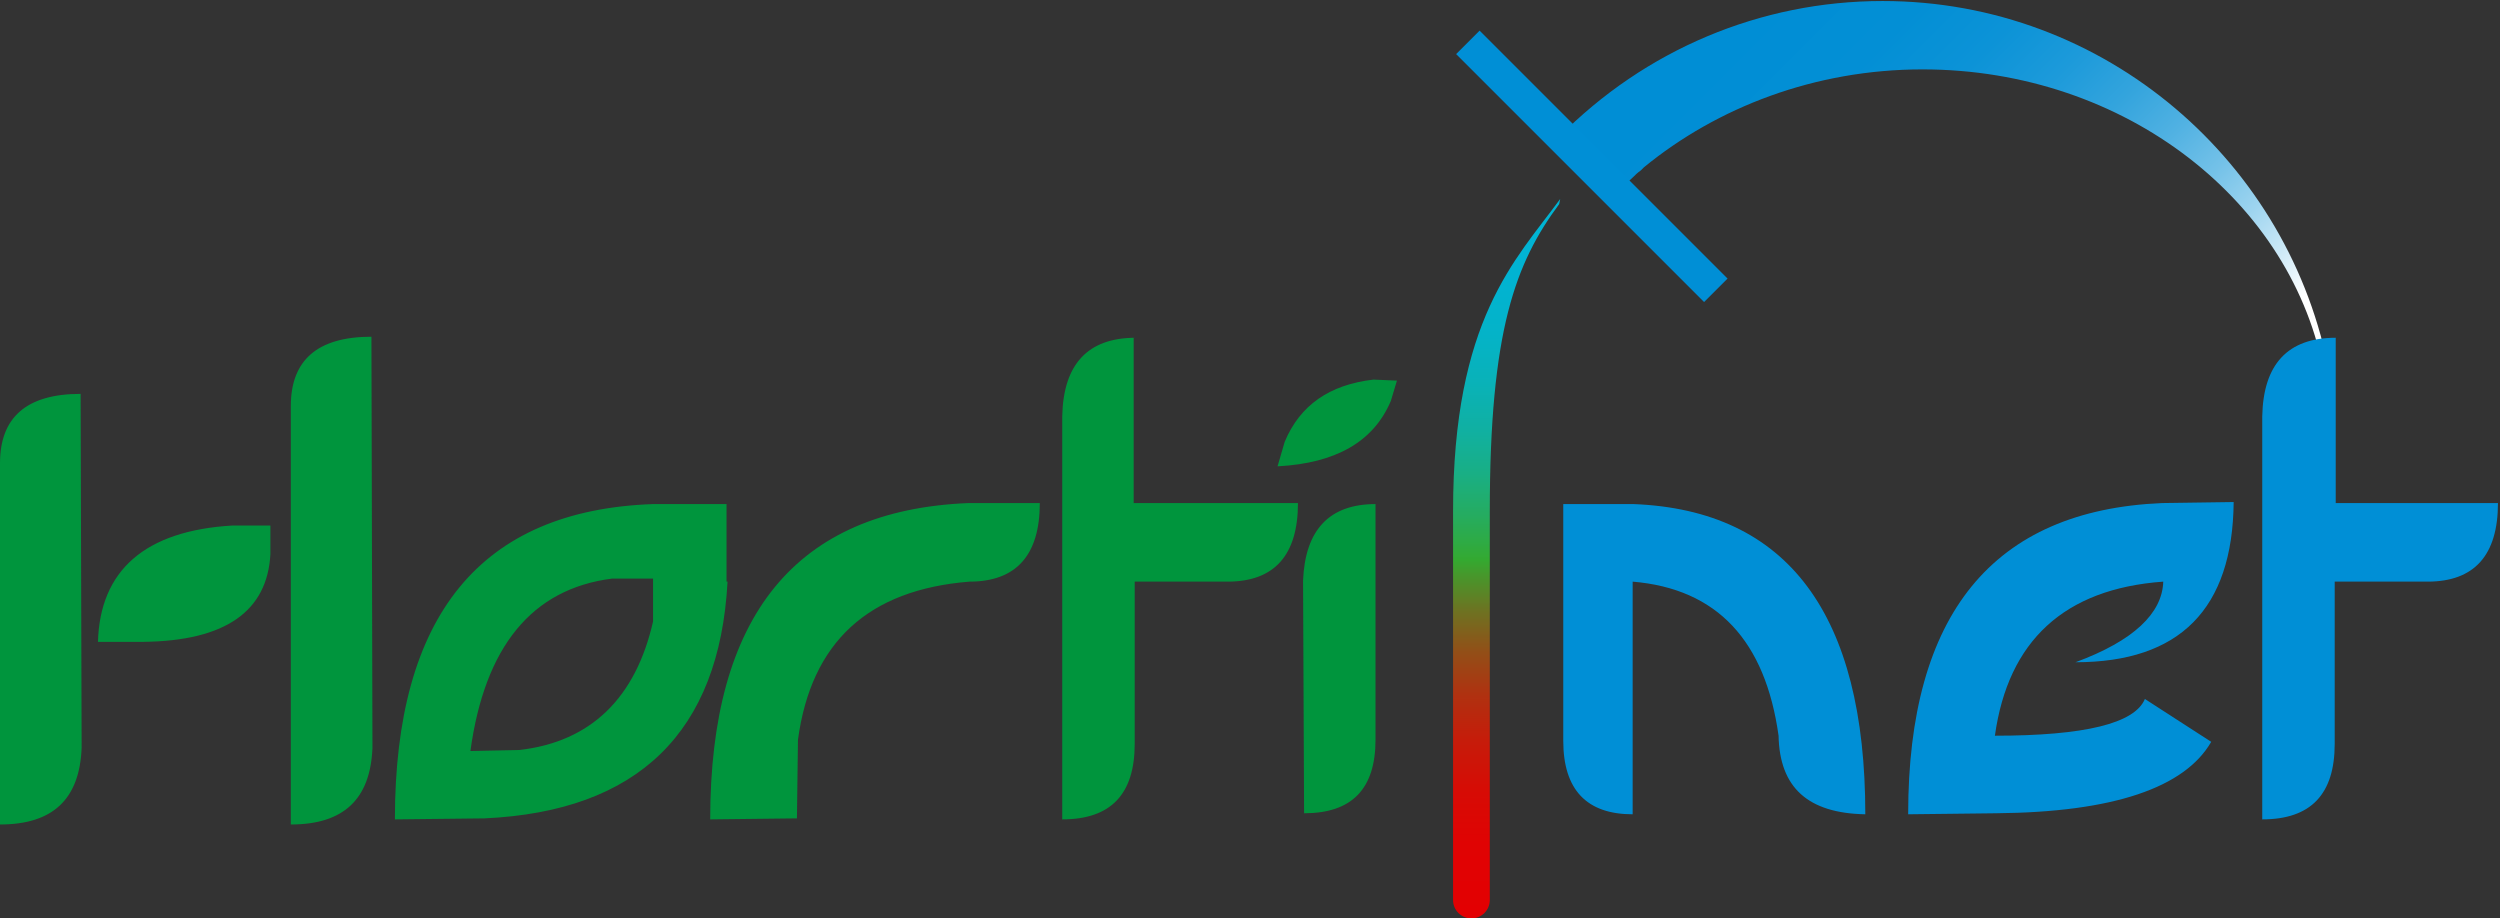 <?xml version="1.0" encoding="utf-8"?>
<!-- Generator: Adobe Illustrator 26.2.1, SVG Export Plug-In . SVG Version: 6.00 Build 0)  -->
<svg version="1.1" id="Calque_1" xmlns="http://www.w3.org/2000/svg" xmlns:xlink="http://www.w3.org/1999/xlink" x="0px" y="0px"
	 viewBox="0 0 245 90" style="enable-background:new 0 0 245 90;" xml:space="preserve">
<rect x="0" y="0" width="245" height="90" fill="#333333" stroke="none"/>
<style type="text/css">
	.st0{fill:url(#SVGID_1_);}
	.st1{fill:url(#SVGID_00000134251752478659231330000015374954342225126284_);}
	.st2{fill:#008FD6;}
	.st3{fill:#00953D;}
</style>
<g>
	<g>
		
			<linearGradient id="SVGID_1_" gradientUnits="userSpaceOnUse" x1="-5.165" y1="256.088" x2="65.332" y2="256.088" gradientTransform="matrix(0 1 -1 0 403.859 24.607)">
			<stop  offset="0" style="stop-color:#00B4D4"/>
			<stop  offset="0.109" style="stop-color:#01B3D2"/>
			<stop  offset="0.188" style="stop-color:#04B3C8"/>
			<stop  offset="0.257" style="stop-color:#09B2B8"/>
			<stop  offset="0.321" style="stop-color:#10B0A2"/>
			<stop  offset="0.382" style="stop-color:#19AF85"/>
			<stop  offset="0.439" style="stop-color:#25AC61"/>
			<stop  offset="0.494" style="stop-color:#32AA38"/>
			<stop  offset="0.503" style="stop-color:#34A930"/>
			<stop  offset="0.522" style="stop-color:#45992C"/>
			<stop  offset="0.576" style="stop-color:#6F7121"/>
			<stop  offset="0.632" style="stop-color:#934E17"/>
			<stop  offset="0.691" style="stop-color:#B03110"/>
			<stop  offset="0.753" style="stop-color:#C61C0A"/>
			<stop  offset="0.821" style="stop-color:#D60C05"/>
			<stop  offset="0.897" style="stop-color:#E00303"/>
			<stop  offset="1" style="stop-color:#E30002"/>
		</linearGradient>
		<path class="st0" d="M152.8,20c-4.3,5.8-6.8,12.4-6.8,30.1v38.1c0,1-0.8,1.8-1.8,1.8c-1,0-1.8-0.8-1.8-1.8l0,0V50.1
			c0-18.8,6.1-24.6,10.5-30.6"/>
		
			<linearGradient id="SVGID_00000024711878389425552130000001285235655693972870_" gradientUnits="userSpaceOnUse" x1="172.499" y1="1.342" x2="212.982" y2="41.826">
			<stop  offset="0" style="stop-color:#008ED5"/>
			<stop  offset="0.183" style="stop-color:#038FD5"/>
			<stop  offset="0.316" style="stop-color:#0C93D7"/>
			<stop  offset="0.432" style="stop-color:#1C9ADA"/>
			<stop  offset="0.54" style="stop-color:#33A4DD"/>
			<stop  offset="0.642" style="stop-color:#50B1E2"/>
			<stop  offset="0.739" style="stop-color:#73C1E8"/>
			<stop  offset="0.832" style="stop-color:#9DD4EF"/>
			<stop  offset="0.92" style="stop-color:#CDE9F7"/>
			<stop  offset="1" style="stop-color:#FFFFFF"/>
		</linearGradient>
		<path style="fill:url(#SVGID_00000024711878389425552130000001285235655693972870_);" d="M158.9,18.4c-0.2,0.2-0.3,0.3-0.5,0.5
			l-5.6-5.5c8.4-8.5,19.7-13.3,31.7-13.3c21.8,0,40,15.8,43.8,36.6c-0.2,0-0.3,0-0.5,0.1c-3-17-19.5-30-39.4-30
			c-10.5,0-20.1,3.7-27.3,9.6c-0.1,0.1-0.2,0.2-0.3,0.3c-0.3,0.2-0.6,0.5-0.8,0.7c-0.3,0.3-0.7,0.6-1,0.9
			C159,18.3,159,18.3,158.9,18.4z"/>
		<polygon class="st2" points="167,29.6 142.7,5.3 145,3 169.3,27.3 167,29.6 		"/>
	</g>
	<path class="st2" d="M182.8,79.8c-5.6-0.1-8.4-2.6-8.5-7.7c-1.3-9.3-6-14.4-14.3-15.1l0,22.8c-4.5,0-6.8-2.4-6.8-7.2V49.4h6.9
		C175.2,50,182.8,60.2,182.8,79.8z M203.4,64.9c10.2,0,15.4-5.2,15.5-15.7l-7,0.1C195.3,50,187,60.2,187,79.8l8.6-0.1
		c11.5-0.1,18.5-2.5,21.1-7l-6.5-4.2c-1,2.4-5.9,3.6-14.7,3.6c1.3-9.3,6.8-14.4,16.5-15.1C211.9,60.1,209.1,62.8,203.4,64.9z
		 M228.9,49.3V33.1c-4.7,0-7.1,2.6-7.2,7.7l0,14l0,15.1l0,10.4c4.8,0,7.1-2.5,7.1-7.4V59.6V57h9.1c4.6,0,6.9-2.6,6.9-7.7H228.9z"/>
	<path class="st3" d="M22.8,51.5h3.7v2.8c-0.3,5.6-4.4,8.5-12.4,8.6H9.6C9.8,55.9,14.2,52,22.8,51.5z M28.5,39.8v41
		c5.2,0,7.8-2.5,8-7.5L36.4,33C31.1,33,28.5,35.3,28.5,39.8z M0,45.4v35.4c5.2,0,7.8-2.5,8-7.5L7.9,38.6C2.6,38.6,0,40.9,0,45.4z
		 M71.3,57c-0.8,14.8-8.8,22.5-23.8,23.2l-8.8,0.1c0-20,8.4-30.3,25.3-30.9h7.2V57z M64,56.7h-4c-7.9,1-12.5,6.7-13.9,16.9l4.8-0.1
		c7-0.8,11.4-5.1,13.1-12.6V56.7z M69.6,80.3l8.5-0.1l0.1-7.7C79.5,62.9,85.1,57.8,95,57c4.6,0,6.9-2.6,6.9-7.7h-7
		C78,50,69.6,60.3,69.6,80.3z M111.3,33.1c-4.7,0-7.1,2.6-7.2,7.7l0,14l0,15.1l0,10.4c4.8,0,7.1-2.5,7.1-7.4V59.6V57h9.1
		c4.6,0,6.9-2.6,6.9-7.7h-16.1V33.1z M134.6,37.2c-4.3,0.5-7.2,2.5-8.7,6.1l-0.7,2.4c5.7-0.3,9.4-2.4,11.1-6.4l0.6-2L134.6,37.2z
		 M127.7,56.9l0.1,22.8c4.7,0,7-2.4,7-7.2V49.4C130.3,49.4,127.9,51.9,127.7,56.9z"/>
</g>
</svg>
